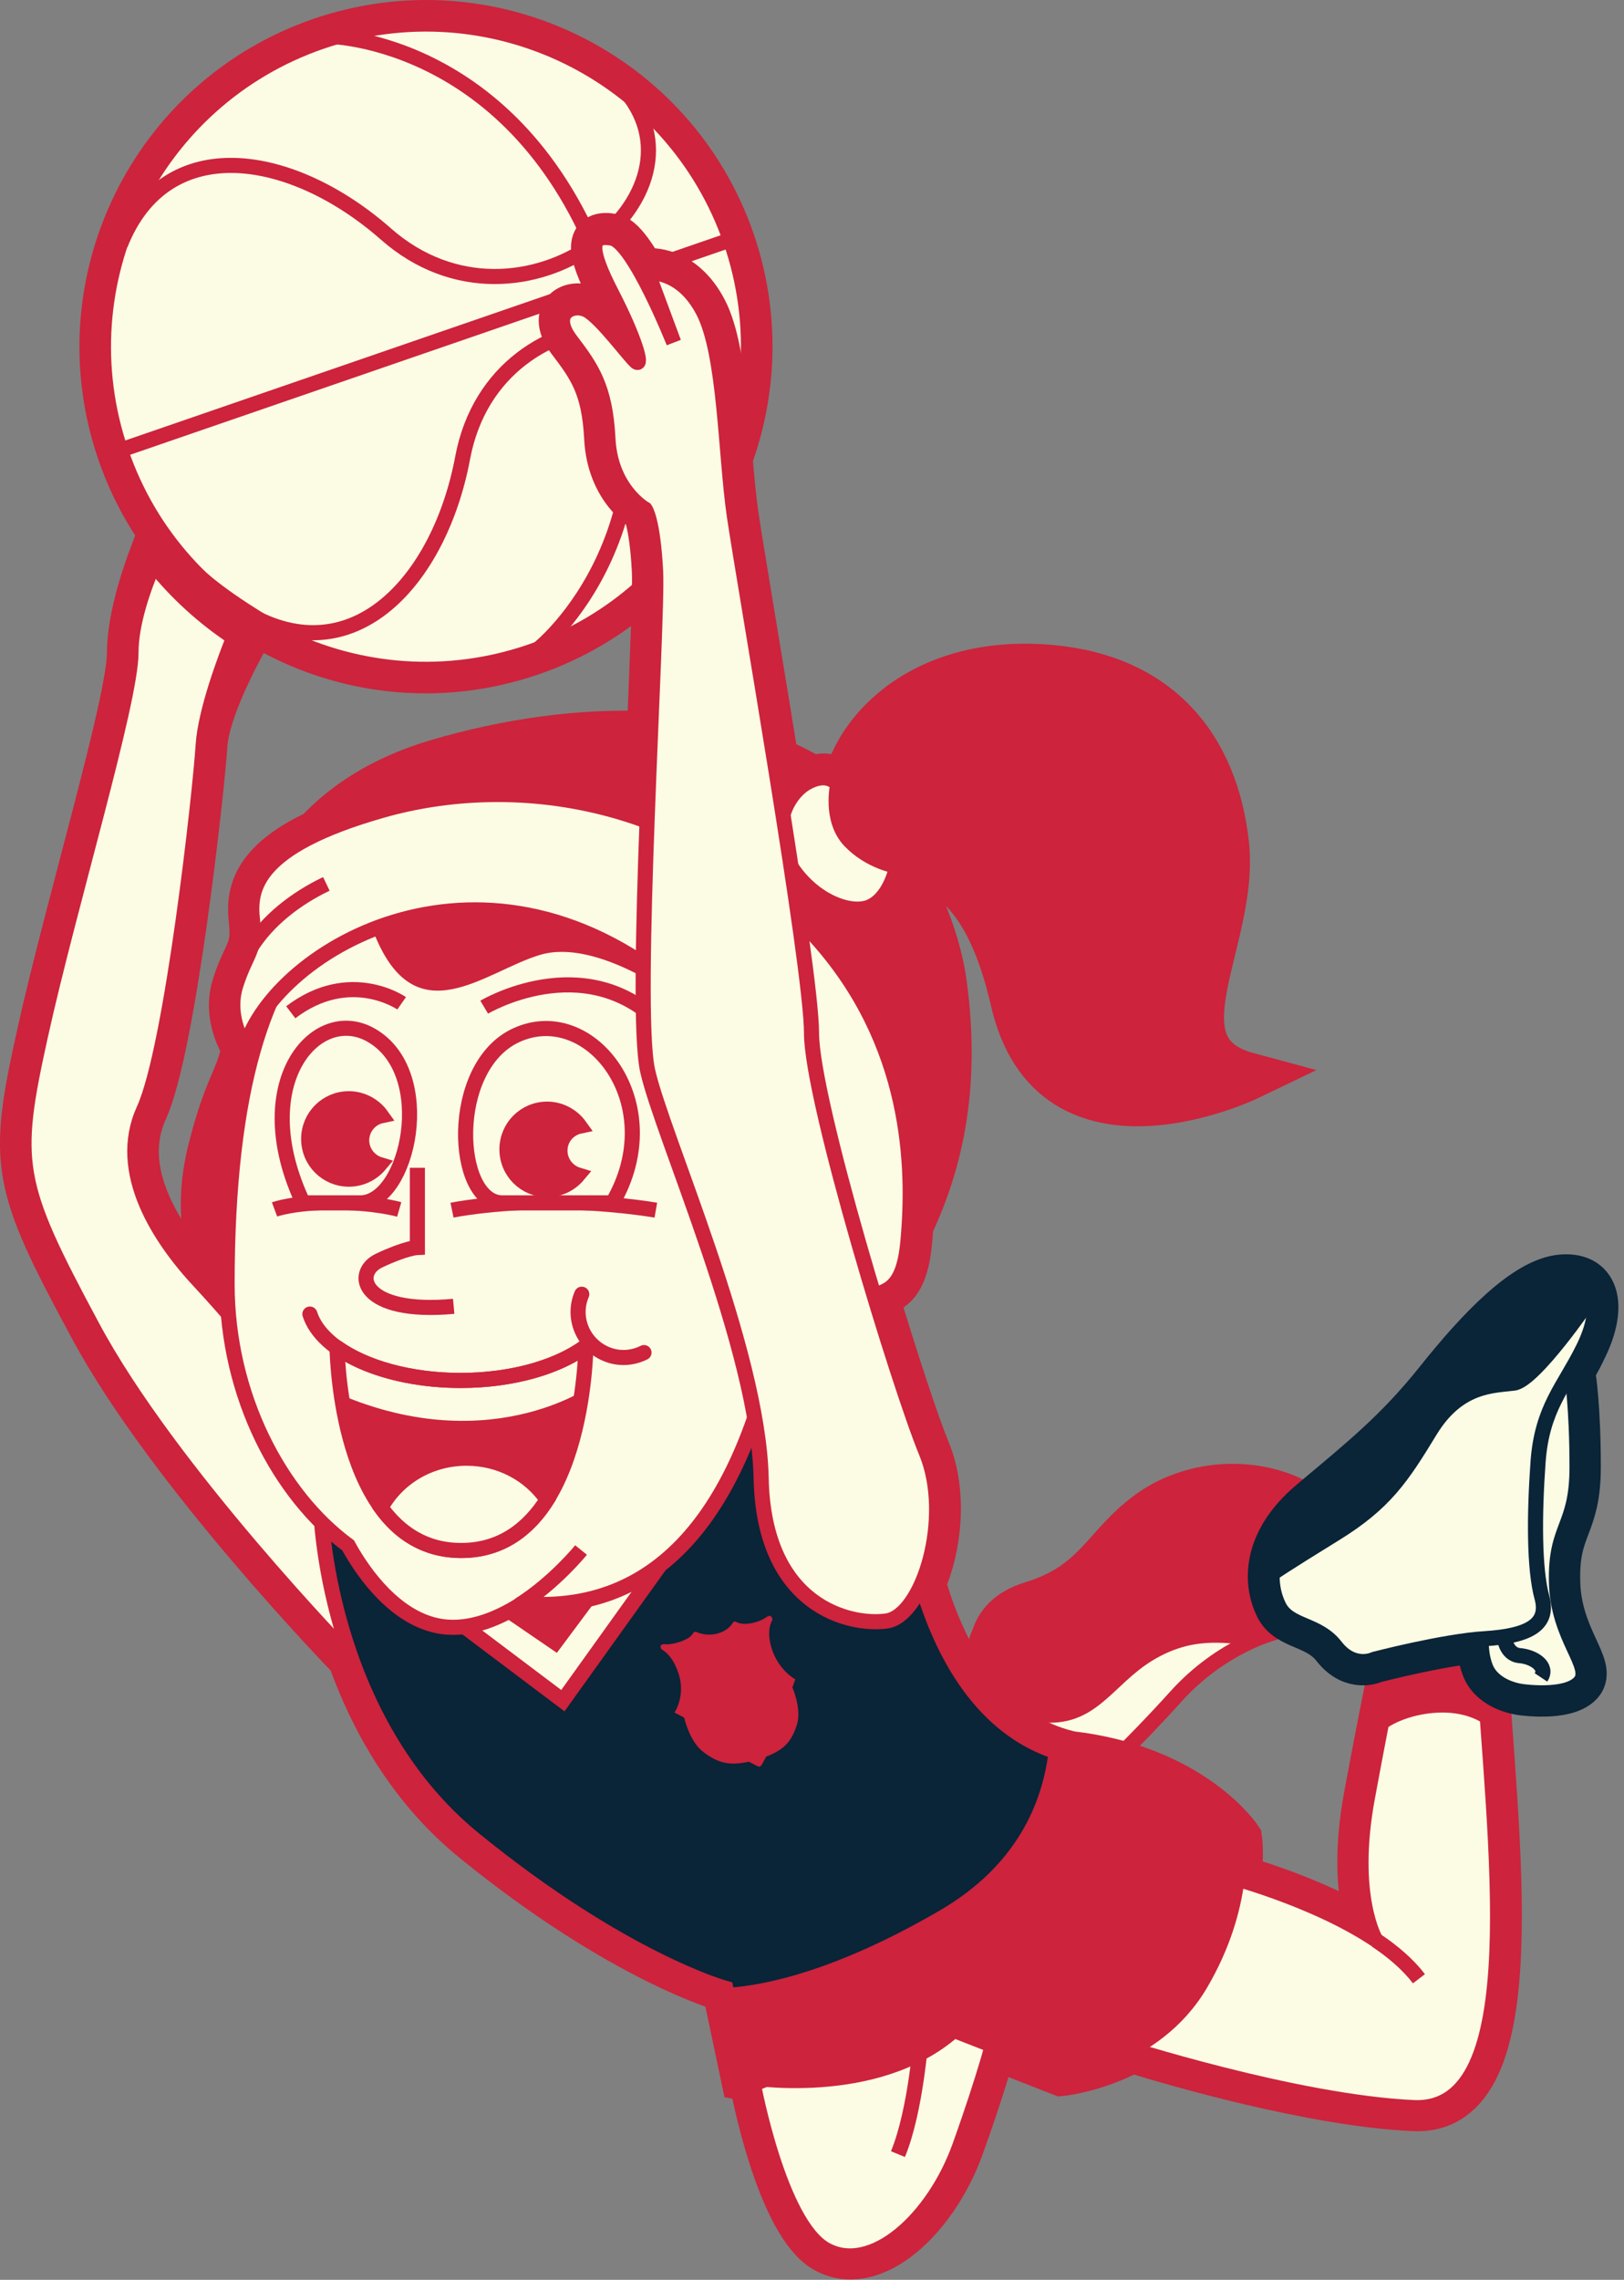 <?xml version="1.0" encoding="utf-8"?>
<!-- Generator: Adobe Illustrator 19.1.0, SVG Export Plug-In . SVG Version: 6.00 Build 0)  -->
<svg version="1.1" xmlns="http://www.w3.org/2000/svg" xmlns:xlink="http://www.w3.org/1999/xlink" x="0px" y="0px"
	 viewBox="0 0 670.8 941.2" style="enable-background:new 0 0 670.8 941.2;" xml:space="preserve">
<rect x="0" y="0" width="670.8" height="941.2" fill="#808080" stroke="none"/>
<style type="text/css">
	.st0{fill-rule:evenodd;clip-rule:evenodd;fill:#CD233C;}
	
		.st1{fill-rule:evenodd;clip-rule:evenodd;fill:none;stroke:#CD233C;stroke-width:24.833;stroke-linecap:round;stroke-linejoin:round;stroke-miterlimit:3.864;}
	.st2{fill:#0A2438;}
	.st3{fill:none;stroke:#0A2438;stroke-width:20.452;stroke-miterlimit:3.864;}
	.st4{clip-path:url(#SVGID_2_);}
	.st5{fill-rule:evenodd;clip-rule:evenodd;fill:#FCFCE5;}
	.st6{clip-path:url(#SVGID_4_);}
	.st7{fill:#FCFCE5;}
	.st8{fill-rule:evenodd;clip-rule:evenodd;fill:none;stroke:#CD233C;stroke-width:5.113;stroke-miterlimit:3.864;}
	.st9{clip-path:url(#SVGID_6_);}
	.st10{clip-path:url(#SVGID_8_);}
	.st11{clip-path:url(#SVGID_10_);}
	.st12{fill:none;stroke:#CD233C;stroke-width:7.158;stroke-miterlimit:3.864;}
	.st13{fill-rule:evenodd;clip-rule:evenodd;fill:none;stroke:#CD233C;stroke-width:7.158;stroke-miterlimit:3.864;}
	.st14{fill:#CD233C;}
	.st15{fill:none;stroke:#CD233C;stroke-width:5.113;stroke-miterlimit:3.864;}
	.st16{clip-path:url(#SVGID_12_);}
	.st17{fill-rule:evenodd;clip-rule:evenodd;fill:#0A2438;}
	.st18{clip-path:url(#SVGID_14_);}
	.st19{clip-path:url(#SVGID_16_);}
	.st20{fill-rule:evenodd;clip-rule:evenodd;fill:none;stroke:#0A2438;stroke-width:5.113;stroke-miterlimit:3.864;}
	.st21{clip-path:url(#SVGID_18_);}
	
		.st22{fill-rule:evenodd;clip-rule:evenodd;fill:none;stroke:#FCFCE5;stroke-width:10.226;stroke-linecap:round;stroke-miterlimit:3.864;}
	.st23{clip-path:url(#SVGID_20_);}
	.st24{fill-rule:evenodd;clip-rule:evenodd;fill:none;stroke:#0A2438;stroke-width:6.243;stroke-miterlimit:3.864;}
	.st25{clip-path:url(#SVGID_22_);}
	.st26{clip-path:url(#SVGID_24_);}
	.st27{fill-rule:evenodd;clip-rule:evenodd;fill:none;stroke:#0A2438;stroke-width:5.391;stroke-miterlimit:3.864;}
	.st28{fill-rule:evenodd;clip-rule:evenodd;fill:none;stroke:#CD233C;stroke-width:7.641;stroke-miterlimit:3.864;}
	.st29{fill:none;stroke:#CD233C;stroke-width:12.782;stroke-miterlimit:3.864;}
	.st30{fill-rule:evenodd;clip-rule:evenodd;fill:none;stroke:#CD233C;stroke-width:6.376;stroke-miterlimit:3.864;}
	.st31{fill:none;stroke:#CD233C;stroke-width:8.569;stroke-miterlimit:3.864;}
	.st32{fill-rule:evenodd;clip-rule:evenodd;fill:none;stroke:#CD233C;stroke-width:12.242;stroke-miterlimit:3.864;}
	.st33{fill:none;stroke:#CD233C;stroke-width:24.483;stroke-miterlimit:3.864;}
	.st34{fill-rule:evenodd;clip-rule:evenodd;fill:none;stroke:#CD233C;stroke-width:6.122;stroke-miterlimit:3.864;}
	.st35{fill:none;stroke:#CD233C;stroke-width:6.122;stroke-miterlimit:3.864;}
	.st36{clip-path:url(#SVGID_26_);}
	.st37{clip-path:url(#SVGID_28_);}
	.st38{clip-path:url(#SVGID_30_);}
	.st39{fill-rule:evenodd;clip-rule:evenodd;fill:none;stroke:#CD233C;stroke-width:27.573;stroke-miterlimit:3.864;}
	.st40{clip-path:url(#SVGID_32_);}
	.st41{fill-rule:evenodd;clip-rule:evenodd;fill:none;stroke:#CD233C;stroke-width:8.569;stroke-miterlimit:3.864;}
	.st42{fill-rule:evenodd;clip-rule:evenodd;fill:none;stroke:#CD233C;stroke-width:6.121;stroke-miterlimit:3.864;}
	
		.st43{fill-rule:evenodd;clip-rule:evenodd;fill:none;stroke:#FCFCE5;stroke-width:12.242;stroke-linecap:round;stroke-miterlimit:3.864;}
	.st44{fill:none;stroke:#CD233C;stroke-width:6.121;stroke-miterlimit:3.864;}
	.st45{fill:none;stroke:#CD233C;stroke-width:19.843;stroke-miterlimit:3.864;}
	.st46{fill:none;stroke:#CD233C;stroke-width:6.237;stroke-miterlimit:3.864;}
	.st47{fill-rule:evenodd;clip-rule:evenodd;fill:none;stroke:#CD233C;stroke-width:6.237;stroke-miterlimit:3.864;}
	.st48{clip-path:url(#SVGID_34_);}
	.st49{clip-path:url(#SVGID_36_);}
	.st50{clip-path:url(#SVGID_38_);}
	.st51{fill:none;stroke:#CD233C;stroke-width:6.237;stroke-linecap:round;stroke-miterlimit:3.864;}
	.st52{fill:none;stroke:#0A2438;stroke-width:19.843;stroke-miterlimit:3.864;}
	.st53{fill-rule:evenodd;clip-rule:evenodd;fill:none;stroke:#0A2438;stroke-width:6.237;stroke-miterlimit:3.864;}
	.st54{clip-path:url(#SVGID_40_);}
	.st55{fill:none;stroke:#CD233C;stroke-width:5.968;stroke-miterlimit:3.864;}
	.st56{fill-rule:evenodd;clip-rule:evenodd;fill:none;stroke:#CD233C;stroke-width:5.968;stroke-miterlimit:3.864;}
	.st57{fill-rule:evenodd;clip-rule:evenodd;fill:none;stroke:#CD233C;stroke-width:19.843;stroke-miterlimit:3.864;}
	.st58{fill-rule:evenodd;clip-rule:evenodd;fill:none;stroke:#CD233C;stroke-width:6;stroke-miterlimit:3.864;}
	.st59{clip-path:url(#SVGID_42_);}
	.st60{clip-path:url(#SVGID_44_);}
	.st61{fill-rule:evenodd;clip-rule:evenodd;fill:none;stroke:#CD233C;stroke-width:4.962;stroke-miterlimit:3.864;}
	.st62{clip-path:url(#SVGID_46_);}
	.st63{fill:none;stroke:#CD233C;stroke-width:7;stroke-miterlimit:3.864;}
	.st64{fill-rule:evenodd;clip-rule:evenodd;fill:none;stroke:#CD233C;stroke-width:7;stroke-miterlimit:3.864;}
	.st65{fill-rule:evenodd;clip-rule:evenodd;fill:none;stroke:#CD233C;stroke-width:6.796;stroke-miterlimit:3.864;}
	.st66{fill:none;stroke:#CD233C;stroke-width:6.796;stroke-miterlimit:3.864;}
	.st67{fill:none;stroke:#CD233C;stroke-width:6.963;stroke-miterlimit:3.864;}
	.st68{clip-path:url(#SVGID_48_);}
	
		.st69{fill-rule:evenodd;clip-rule:evenodd;fill:none;stroke:#CD233C;stroke-width:4.496;stroke-linejoin:round;stroke-miterlimit:3.864;}
	.st70{fill:none;stroke:#CD233C;stroke-width:4.496;stroke-miterlimit:3.864;}
</style>
<g id="Background">
</g>
<g id="Guides">
</g>
<g id="Foreground">
</g>
<g id="Primer_plano">
</g>
<g id="PUNTS_2">
	<g>
		<g>
			<g>
				<g>
					<path class="st7" d="M219.3,269c69.5-23.9,106.5-99.7,82.6-169.3C277.9,30.2,202.2-6.7,132.6,17.2
						C63.1,41.2,26.1,116.9,50,186.5S149.8,293,219.3,269z"/>
				</g>
				<g>
					<path class="st45" d="M219.3,269c69.5-23.9,106.5-99.7,82.6-169.3C277.9,30.2,202.2-6.7,132.6,17.2
						C63.1,41.2,26.1,116.9,50,186.5S149.8,293,219.3,269z"/>
				</g>
			</g>
			<g>
				<g>
					<path class="st7" d="M219.3,269c69.5-23.9,106.5-99.7,82.6-169.3C277.9,30.2,202.2-6.7,132.6,17.2
						C63.1,41.2,26.1,116.9,50,186.5S149.8,293,219.3,269z"/>
				</g>
				<g>
					<path class="st46" d="M219.3,269c69.5-23.9,106.5-99.7,82.6-169.3C277.9,30.2,202.2-6.7,132.6,17.2
						C63.1,41.2,26.1,116.9,50,186.5S149.8,293,219.3,269z"/>
				</g>
			</g>
			<g>
				<path class="st47" d="M49.7,101c18.9-47.6,71.4-38.1,109.7-4.4C215.5,146,297.8,80,256.8,35.8"/>
			</g>
			<g>
				<path class="st47" d="M102,253.1c44.2,25.8,79.7-13.9,89.1-64.1c13.8-73.5,118.3-69.1,113.2-9.1"/>
			</g>
			<g>
				<line class="st47" x1="301.5" y1="99.1" x2="51" y2="185.4"/>
			</g>
			<g>
				<path class="st47" d="M222.6,267.7c0,0,63-49.9,28.2-151S135.6,15,135.6,15"/>
			</g>
			<g>
				<g>
					<path class="st5" d="M403.5,712.7c0,0-3.7-34.6,1.6-38.9c5.3-4.3,122,0,122,0s-22.2,5.3-41.4,26.6c-19.2,21.3-39.4,40-39.4,40
						L403.5,712.7z"/>
					<path class="st47" d="M403.5,712.7c0,0-3.7-34.6,1.6-38.9c5.3-4.3,122,0,122,0s-22.2,5.3-41.4,26.6c-19.2,21.3-39.4,40-39.4,40
						L403.5,712.7z"/>
				</g>
				<g>
					<path class="st0" d="M403.6,685c0,0-3.7-21.3,20.8-28.8c24.5-7.5,26.6-21.8,45.8-36.2c19.2-14.4,47.9-17,69.8-4.8
						s19.2,32.5,11.7,41.5c-7.5,9.1-25.6,19.7-35.7,19.2c-10.1-0.5-24-3.7-41.5,6.9c-17.6,10.7-23.4,27.7-45.3,25
						C407.4,705.3,403.6,685,403.6,685z"/>
					<path class="st47" d="M403.6,685c0,0-3.7-21.3,20.8-28.8c24.5-7.5,26.6-21.8,45.8-36.2c19.2-14.4,47.9-17,69.8-4.8
						s19.2,32.5,11.7,41.5c-7.5,9.1-25.6,19.7-35.7,19.2c-10.1-0.5-24-3.7-41.5,6.9c-17.6,10.7-23.4,27.7-45.3,25
						C407.4,705.3,403.6,685,403.6,685z"/>
				</g>
			</g>
			<g>
				<path class="st7" d="M101.3,433c0,0,0.2-0.6,0.2-0.7c0,0-8.4-11.8-4-25.4c4.3-13.6,8.4-13.9,6.9-26.9
					c-1.1-10.3,0.1-23.3,26.9-35.8c11.1-11.9,26.9-22.5,49.7-29.2c27.9-8.2,58.7-12.9,87.8-11.4c1.3-32.5,2.5-60,2.1-68
					c-1.1-21.3-4.3-25.6-4.3-25.6s-14.4-8-15.4-29.3c-1.1-21.3-6.9-29.3-15.4-40.5c-8.5-11.2,1.1-15.4,6.9-12.3
					c5.9,3.2,17.6,19.2,20.2,21.3c2.7,2.1-0.5-9.6-10.1-28.2c-9.6-18.6-9.1-24.5,0-22.9c9.1,1.6,25.6,43.1,25.6,43.1l-10.7-28.8
					c0,0,13.8-1.6,22.9,16c9.1,17.6,9.1,58.6,12.8,84.2c1.8,12.4,9.3,56.4,16.6,101.6c5.4,2.2,10.6,4.8,15.6,7.8
					c7.5-3.1,10.7,1.8,10.7,1.8s-0.5,2-0.6,5c1,0.8,2,1.6,3,2.4c0.6-24.3,27.8-57.9,80.2-55.4c49.6,2.4,72.7,33.1,77.1,72.7
					c4.4,39.7-31.4,84.9,9.4,95.9c0,0-80.4,38.7-96.4-31.4c-10.5-45.7-29.3-56.9-48.5-57.9l-0.9-0.1c9.8,15,17.5,33.6,19.9,51.6
					c5.9,44-2.6,75.3-13.9,99.3c-0.1,2.3-0.3,4.5-0.5,6.6c-1.7,18.6-7.9,19.8-13.9,22c8.6,28.4,17,53.8,21.5,64.7
					c7.1,17.2,4.6,39.7-2,54.4c7.6,26.5,24.6,62.6,61.5,71c50,5.8,69.2,34.6,69.2,34.6s0.9,6.3-0.3,16.4c11.5,3.4,37.4,11.8,57.2,25
					c0,0-10.8-18.1-3.4-58.6c7.5-40.5,14.9-75.6,14.9-75.6l32.9,16.1c4.3,76.7,20.4,189.6-28.6,187.4
					c-41.4-1.8-99.7-18.8-116.6-24.1c-15.2,8.2-29.1,9.6-29.1,9.6l-28.3-11.1c-2,7.2-6.3,21.5-13.5,41.6
					c-10.7,29.8-36.2,53.3-55.4,42.6c-19.2-10.7-29.8-68.2-29.8-68.2l4.7-2c-5.3-0.4-8.5-1-8.5-1l-7.7-36.5
					c0,0-42.3-11.5-103.8-61.5c-26.7-21.7-42.2-50.3-51.2-75.8l-0.2,0.3c0,0-74.6-76.7-106.5-136.4C6.1,488,5,480.5,16.8,427.2
					s37.3-137.4,37.3-157.7c0-13.3,5.4-30.2,9.8-41.8c10.1,14.4,24,24,38.5,33.2c-4.8,8.5-17.6,32.3-18.4,47
					C82.8,326,71.1,432.6,59.4,458.1c-11.7,25.6,6.4,53.3,23.4,71.4c3.2,3.4,7.2,7.9,11.5,12.8c-0.3-3.3-0.4-6.6-0.5-10l-1.9-3
					c0,0-12.7-20.8-4.6-53.7C94,448.5,99,445.7,101.3,433z"/>
				<path class="st45" d="M101.3,433c0,0,0.2-0.6,0.2-0.7c0,0-8.4-11.8-4-25.4c4.3-13.6,8.4-13.9,6.9-26.9
					c-1.1-10.3,0.1-23.3,26.9-35.8c11.1-11.9,26.9-22.5,49.7-29.2c27.9-8.2,58.7-12.9,87.8-11.4c1.3-32.5,2.5-60,2.1-68
					c-1.1-21.3-4.3-25.6-4.3-25.6s-14.4-8-15.4-29.3c-1.1-21.3-6.9-29.3-15.4-40.5c-8.5-11.2,1.1-15.4,6.9-12.3
					c5.9,3.2,17.6,19.2,20.2,21.3c2.7,2.1-0.5-9.6-10.1-28.2c-9.6-18.6-9.1-24.5,0-22.9c9.1,1.6,25.6,43.1,25.6,43.1l-10.7-28.8
					c0,0,13.8-1.6,22.9,16c9.1,17.6,9.1,58.6,12.8,84.2c1.8,12.4,9.3,56.4,16.6,101.6c5.4,2.2,10.6,4.8,15.6,7.8
					c7.5-3.1,10.7,1.8,10.7,1.8s-0.5,2-0.6,5c1,0.8,2,1.6,3,2.4c0.6-24.3,27.8-57.9,80.2-55.4c49.6,2.4,72.7,33.1,77.1,72.7
					c4.4,39.7-31.4,84.9,9.4,95.9c0,0-80.4,38.7-96.4-31.4c-10.5-45.7-29.3-56.9-48.5-57.9l-0.9-0.1c9.8,15,17.5,33.6,19.9,51.6
					c5.9,44-2.6,75.3-13.9,99.3c-0.1,2.3-0.3,4.5-0.5,6.6c-1.7,18.6-7.9,19.8-13.9,22c8.6,28.4,17,53.8,21.5,64.7
					c7.1,17.2,4.6,39.7-2,54.4c7.6,26.5,24.6,62.6,61.5,71c50,5.8,69.2,34.6,69.2,34.6s0.9,6.3-0.3,16.4c11.5,3.4,37.4,11.8,57.2,25
					c0,0-10.8-18.1-3.4-58.6c7.5-40.5,14.9-75.6,14.9-75.6l32.9,16.1c4.3,76.7,20.4,189.6-28.6,187.4
					c-41.4-1.8-99.7-18.8-116.6-24.1c-15.2,8.2-29.1,9.6-29.1,9.6l-28.3-11.1c-2,7.2-6.3,21.5-13.5,41.6
					c-10.7,29.8-36.2,53.3-55.4,42.6c-19.2-10.7-29.8-68.2-29.8-68.2l4.7-2c-5.3-0.4-8.5-1-8.5-1l-7.7-36.5
					c0,0-42.3-11.5-103.8-61.5c-26.7-21.7-42.2-50.3-51.2-75.8l-0.2,0.3c0,0-74.6-76.7-106.5-136.4C6.1,488,5,480.5,16.8,427.2
					s37.3-137.4,37.3-157.7c0-13.3,5.4-30.2,9.8-41.8c10.1,14.4,24,24,38.5,33.2c-4.8,8.5-17.6,32.3-18.4,47
					C82.8,326,71.1,432.6,59.4,458.1c-11.7,25.6,6.4,53.3,23.4,71.4c3.2,3.4,7.2,7.9,11.5,12.8c-0.3-3.3-0.4-6.6-0.5-10l-1.9-3
					c0,0-12.7-20.8-4.6-53.7C94,448.5,99,445.7,101.3,433z"/>
			</g>
			<g>
				<path class="st5" d="M402.4,822.4l-91.2,38.1c0,0,10.7,57.5,29.8,68.2c19.2,10.7,44.7-12.8,55.4-42.6
					c10.7-29.8,14.9-46.9,14.9-46.9L402.4,822.4z"/>
				<path class="st47" d="M402.4,822.4l-91.2,38.1c0,0,10.7,57.5,29.8,68.2c19.2,10.7,44.7-12.8,55.4-42.6
					c10.7-29.8,14.9-46.9,14.9-46.9L402.4,822.4z"/>
			</g>
			<g>
				<path class="st5" d="M144.6,684c0,0-74.6-76.7-106.5-136.4C6.1,488,5,480.5,16.8,427.2s37.3-137.4,37.3-157.7
					c0-12.4,5.3-27,9.3-36.5c9.5,11.8,20.7,22,33.1,30.2c-3.5,8.7-11.7,30.4-12.6,44.6C82.8,326,71.1,432.6,59.4,458.1
					c-11.7,25.6,6.4,53.3,23.4,71.4c17,18.1,54.3,63.9,54.3,63.9l35.2,41.5L144.6,684z"/>
				<path class="st47" d="M144.6,684c0,0-74.6-76.7-106.5-136.4C6.1,488,5,480.5,16.8,427.2s37.3-137.4,37.3-157.7
					c0-12.4,5.3-27,9.3-36.5c9.5,11.8,20.7,22,33.1,30.2c-3.5,8.7-11.7,30.4-12.6,44.6C82.8,326,71.1,432.6,59.4,458.1
					c-11.7,25.6,6.4,53.3,23.4,71.4c17,18.1,54.3,63.9,54.3,63.9l35.2,41.5L144.6,684z"/>
			</g>
			<g>
				<path class="st5" d="M462.5,844.5c0,0,72.4,23.4,121.5,25.6c49,2.1,32.9-110.7,28.6-187.4l-32.9-16.1c0,0-7.5,35.2-14.9,75.6
					c-7.5,40.5,3.4,58.6,3.4,58.6c-26.1-17.4-63-26.7-63-26.7L462.5,844.5z"/>
				<path class="st47" d="M462.5,844.5c0,0,72.4,23.4,121.5,25.6c49,2.1,32.9-110.7,28.6-187.4l-32.9-16.1c0,0-7.5,35.2-14.9,75.6
					c-7.5,40.5,3.4,58.6,3.4,58.6c-26.1-17.4-63-26.7-63-26.7L462.5,844.5z"/>
			</g>
			<g>
				<g>
					<defs>
						<path id="SVGID_33_" d="M132.5,622.9c0,0,1.9,86.5,63.5,136.5c61.5,50,103.8,61.5,103.8,61.5l7.7,36.5c0,0,53.8,9.6,86.5-19.2
							l44.2,17.3c0,0,38.5-3.8,57.7-36.5c19.2-32.7,15.4-59.6,15.4-59.6s-19.2-28.8-69.2-34.6c-59.6-13.5-67.3-100-67.3-100
							l-58.7-63.4L132.5,622.9z"/>
					</defs>
					<use xlink:href="#SVGID_33_"  style="overflow:visible;fill-rule:evenodd;clip-rule:evenodd;fill:#CD233C;"/>
					<clipPath id="SVGID_2_">
						<use xlink:href="#SVGID_33_"  style="overflow:visible;"/>
					</clipPath>
					<g class="st4">
						<path class="st17" d="M289.5,823.5c0,0,34.1,6.4,100.1-32c66.1-38.4,43.7-107.6,43.7-107.6l-78.8-164.1l-182.2-8.5L70,594.5
							l85.2,191.8L289.5,823.5z"/>
						<path class="st47" d="M289.5,823.5c0,0,34.1,6.4,100.1-32c66.1-38.4,43.7-107.6,43.7-107.6l-78.8-164.1l-182.2-8.5L70,594.5
							l85.2,191.8L289.5,823.5z"/>
						<g>
							<defs>
								<polygon id="SVGID_35_" points="293.2,617.4 232.5,702.1 139.8,632.3 187.2,607.8 								"/>
							</defs>
							<use xlink:href="#SVGID_35_"  style="overflow:visible;fill-rule:evenodd;clip-rule:evenodd;fill:#FCFCE5;"/>
							<clipPath id="SVGID_4_">
								<use xlink:href="#SVGID_35_"  style="overflow:visible;"/>
							</clipPath>
							<g class="st6">
								<polygon class="st0" points="244.8,657.3 229.3,678.1 205.9,662.1 216.5,654.7 								"/>
								<polygon class="st47" points="244.8,657.3 229.3,678.1 205.9,662.1 216.5,654.7 								"/>
							</g>
							
								<use xlink:href="#SVGID_35_"  style="overflow:visible;fill-rule:evenodd;clip-rule:evenodd;fill:none;stroke:#CD233C;stroke-width:6.237;stroke-miterlimit:3.864;"/>
						</g>
					</g>
					
						<use xlink:href="#SVGID_33_"  style="overflow:visible;fill-rule:evenodd;clip-rule:evenodd;fill:none;stroke:#CD233C;stroke-width:6.237;stroke-miterlimit:3.864;"/>
				</g>
			</g>
			<g>
				<path class="st5" d="M342,462.6c-14.8-63.1-62.1-109.3-118.2-109.3c-68,0-130,13.9-130,176.8c0,46.1,21.8,87.1,50,107.9
					c6.9,12.6,19.7,29.5,36.6,33.1c11.9,2.6,24.3-2.2,34.4-8.6l9-0.1c59.3,0,87.9-55.3,99.6-124l29.3-21.3L342,462.6z"/>
				<path class="st47" d="M342,462.6c-14.8-63.1-62.1-109.3-118.2-109.3c-68,0-130,13.9-130,176.8c0,46.1,21.8,87.1,50,107.9
					c6.9,12.6,19.7,29.5,36.6,33.1c11.9,2.6,24.3-2.2,34.4-8.6l9-0.1c59.3,0,87.9-55.3,99.6-124l29.3-21.3L342,462.6z"/>
			</g>
			<g>
				<g>
					<path class="st47" d="M186.7,499.6c0,0,16.5-3.4,40.7-3.4c24.3,0,43.5,3.4,43.5,3.4"/>
				</g>
				<g>
					<path class="st5" d="M207.5,496.6c-19.8,0-22.6-56.4,5.9-69.3c30.7-13.9,63.4,28.7,39.6,69.3H207.5z"/>
					<path class="st47" d="M207.5,496.6c-19.8,0-22.6-56.4,5.9-69.3c30.7-13.9,63.4,28.7,39.6,69.3H207.5z"/>
				</g>
				<g>
					<g>
						<path class="st14" d="M239.5,464.9c-3-4.2-8-7-13.5-7c-9.2,0-16.6,7.4-16.6,16.6c0,9.2,7.4,16.6,16.6,16.6
							c5.1,0,9.7-2.3,12.8-6c-4.3-1.3-7.5-5.3-7.5-10C231.2,470.1,234.8,465.9,239.5,464.9z"/>
						<path class="st46" d="M239.5,464.9c-3-4.2-8-7-13.5-7c-9.2,0-16.6,7.4-16.6,16.6c0,9.2,7.4,16.6,16.6,16.6
							c5.1,0,9.7-2.3,12.8-6c-4.3-1.3-7.5-5.3-7.5-10C231.2,470.1,234.8,465.9,239.5,464.9z"/>
					</g>
				</g>
			</g>
			<g>
				<g>
					<defs>
						<path id="SVGID_37_" d="M190.3,569.9c-21,0-39.6-5.4-51.1-13.6c0.2,7.2,2.9,83.8,51.4,83.8c50.8,0,51.4-84.3,51.4-84.3
							C230.6,564.3,211.7,569.9,190.3,569.9z"/>
					</defs>
					<use xlink:href="#SVGID_37_"  style="overflow:visible;fill-rule:evenodd;clip-rule:evenodd;fill:#CD233C;"/>
					<clipPath id="SVGID_6_">
						<use xlink:href="#SVGID_37_"  style="overflow:visible;"/>
					</clipPath>
					<g class="st9">
						<path class="st5" d="M245.3,575.1c0,0-44.2,31.4-109.2,2.1c-65-29.3,12.3-36.2,12.3-36.2l101.7-1.1L245.3,575.1z"/>
						<path class="st47" d="M245.3,575.1c0,0-44.2,31.4-109.2,2.1c-65-29.3,12.3-36.2,12.3-36.2l101.7-1.1L245.3,575.1z"/>
					</g>
					
						<use xlink:href="#SVGID_37_"  style="overflow:visible;fill-rule:evenodd;clip-rule:evenodd;fill:none;stroke:#CD233C;stroke-width:6.237;stroke-linejoin:round;stroke-miterlimit:3.864;"/>
				</g>
			</g>
			<g>
				<path class="st7" d="M226,619.1c-7.1-10.3-19.3-17.1-33.3-17.1c-15.4,0-28.7,8.3-35.3,20.4c7.5,10.4,18.1,17.7,33.1,17.7
					C207.1,640.1,218.4,631.1,226,619.1z"/>
				<path class="st46" d="M226,619.1c-7.1-10.3-19.3-17.1-33.3-17.1c-15.4,0-28.7,8.3-35.3,20.4c7.5,10.4,18.1,17.7,33.1,17.7
					C207.1,640.1,218.4,631.1,226,619.1z"/>
			</g>
			<g>
				<path class="st51" d="M266,558.4c-4.8,2.4-10.5,2.8-15.8,0.5c-9.5-4.1-14-15.1-9.9-24.6"/>
			</g>
			<g>
				<g>
					<path class="st47" d="M164.9,499.3c0,0-10-2.9-26.9-2.9c-16.8,0-24.6,2.9-24.6,2.9"/>
				</g>
				<g>
					<path class="st5" d="M148.8,496.6c19.8,0,31.7-53.9,4.4-69.3c-22.8-12.9-51.2,20.3-28,69.3C125.3,496.6,129,496.6,148.8,496.6z
						"/>
					<path class="st47" d="M148.8,496.6c19.8,0,31.7-53.9,4.4-69.3c-22.8-12.9-51.2,20.3-28,69.3C125.3,496.6,129,496.6,148.8,496.6
						z"/>
				</g>
				<g>
					<g>
						<path class="st14" d="M157.6,460.6c-3-4.2-8-7-13.5-7c-9.2,0-16.6,7.4-16.6,16.6s7.4,16.6,16.6,16.6c5.1,0,9.7-2.3,12.8-6
							c-4.3-1.3-7.5-5.3-7.5-10C149.4,465.8,152.9,461.6,157.6,460.6z"/>
						<path class="st46" d="M157.6,460.6c-3-4.2-8-7-13.5-7c-9.2,0-16.6,7.4-16.6,16.6s7.4,16.6,16.6,16.6c5.1,0,9.7-2.3,12.8-6
							c-4.3-1.3-7.5-5.3-7.5-10C149.4,465.8,152.9,461.6,157.6,460.6z"/>
					</g>
				</g>
			</g>
			<g>
				<path class="st51" d="M128,542.5c5,15.6,31,27.4,62.2,27.4c22.5,0,42.2-6.2,53.4-15.4"/>
			</g>
			<g>
				<path class="st47" d="M172.4,482.1V515c0,0-4.8,0.2-15.8,5.4c-11,5.2-7.3,22.4,30.8,18.9"/>
			</g>
			<g>
				<path class="st0" d="M106.4,415.5c0,0-8.1-76.3,74.5-100.5c60.3-17.7,134.1-19.3,175.6,23.7c15.4,15.9,29.5,42.7,32.9,68.2
					c8.7,64.7-13.8,101.9-30.4,128.8c-14.7,23.8-9.7-12.5-20.2,0.5c0,0,23.5-21.9-10-108.6s-127.7-78.6-160-67s-60.7,57.2-60.7,57.2
					L106.4,415.5z"/>
				<path class="st47" d="M106.4,415.5c0,0-8.1-76.3,74.5-100.5c60.3-17.7,134.1-19.3,175.6,23.7c15.4,15.9,29.5,42.7,32.9,68.2
					c8.7,64.7-13.8,101.9-30.4,128.8c-14.7,23.8-9.7-12.5-20.2,0.5c0,0,23.5-21.9-10-108.6s-127.7-78.6-160-67s-60.7,57.2-60.7,57.2
					L106.4,415.5z"/>
			</g>
			<g>
				<path class="st0" d="M297,425.4c-16.2-14.4-50.8-38.1-73.9-31.2c-23.1,6.9-51.7,34.1-68.7-9.2c0,0,11-13.9,49.1-9.2
					c38.1,4.6,53.4,17.6,66.1,25.1C282.3,408.3,297,425.4,297,425.4z"/>
			</g>
			<g>
				<g>
					<g>
						<path class="st0" d="M428.8,276c49.6,2.4,72.7,33.1,77.1,72.7c4.4,39.7-31.4,84.9,9.4,95.9c0,0-80.4,38.7-96.4-31.4
							c-10.5-45.7-29.3-56.9-48.5-57.9C327.5,353.2,348.4,272.1,428.8,276z"/>
						<path class="st47" d="M428.8,276c49.6,2.4,72.7,33.1,77.1,72.7c4.4,39.7-31.4,84.9,9.4,95.9c0,0-80.4,38.7-96.4-31.4
							c-10.5-45.7-29.3-56.9-48.5-57.9C327.5,353.2,348.4,272.1,428.8,276z"/>
					</g>
					<g>
						<path class="st5" d="M370.4,357.6c0,0-2.3,12.4-10.5,16.5c-6.5,3.3-17.9-0.2-26.5-8.3c-18.7-17.6-9.9-36.9-0.6-42.4
							c9.4-5.5,13.2,0.6,13.2,0.6s-3.3,14.3,5,23.1C359.4,355.9,370.4,357.6,370.4,357.6z"/>
						<path class="st47" d="M370.4,357.6c0,0-2.3,12.4-10.5,16.5c-6.5,3.3-17.9-0.2-26.5-8.3c-18.7-17.6-9.9-36.9-0.6-42.4
							c9.4-5.5,13.2,0.6,13.2,0.6s-3.3,14.3,5,23.1C359.4,355.9,370.4,357.6,370.4,357.6z"/>
					</g>
				</g>
			</g>
			<g>
				<path class="st0" d="M303.4,434c13.9,15.6-32.4,63,6.9,110.3c0,0-5.7-56.7,16.8-61.9c0,0-3.2-18.9-10.1-29.8
					C310,441.6,303.4,434,303.4,434z"/>
				<path class="st47" d="M303.4,434c13.9,15.6-32.4,63,6.9,110.3c0,0-5.7-56.7,16.8-61.9c0,0-3.2-18.9-10.1-29.8
					C310,441.6,303.4,434,303.4,434z"/>
			</g>
			<g>
				<path class="st0" d="M102.9,431.1c-2.3,12.7-8.9,17.4-15.6,44.5c-8.1,32.9,4.6,53.7,4.6,53.7l2.9-50.3L102.9,431.1z"/>
				<path class="st47" d="M102.9,431.1c-2.3,12.7-8.9,17.4-15.6,44.5c-8.1,32.9,4.6,53.7,4.6,53.7l2.9-50.3L102.9,431.1z"/>
			</g>
			<g>
				<path class="st47" d="M200,415.8c0,0,41-24.5,72.4,6.4"/>
			</g>
			<g>
				<path class="st47" d="M165.9,414.2c0,0-21.3-14.9-45.8,3.7"/>
			</g>
			<g>
				<path class="st47" d="M214.5,662.6c14.8-9.4,25.5-22.7,25.5-22.7"/>
			</g>
			<g>
				<path class="st47" d="M568.2,800.9c7.1,4.7,13.4,10.1,17.9,16"/>
			</g>
			<g>
				<path class="st47" d="M380.5,840.3c0,0-2.1,30.9-9.6,49"/>
			</g>
			<g>
				<path class="st0" d="M571.4,710.6c0,0,8.4-6.1,22.8-6.7c14.4-0.5,21.7,6.1,21.7,6.1l-4.7-34c0,0-14.9,2.1-25,4
					c-10.1,1.9-11.5,4.5-11.5,4.5L571.4,710.6z"/>
				<path class="st47" d="M571.4,710.6c0,0,8.4-6.1,22.8-6.7c14.4-0.5,21.7,6.1,21.7,6.1l-4.7-34c0,0-14.9,2.1-25,4
					c-10.1,1.9-11.5,4.5-11.5,4.5L571.4,710.6z"/>
			</g>
			<g>
				<path class="st5" d="M350.5,546.3c6.1-20,21.6-2.4,24.5-33.6c2.9-31.2,1.5-82.3-38.2-126.1c-52.6-58.1-125.3-67.4-179.1-52
					c-52.6,15-54.9,32.4-53.4,45.3c1.4,13-2.6,13.3-6.9,26.9c-4.3,13.6,4,25.4,4,25.4c12.1-40.1,99.7-93,181.7-20.8
					c57.2,50.3,50.9,110.1,39.8,145.3C322.9,556.8,346.7,558.8,350.5,546.3z"/>
				<path class="st47" d="M350.5,546.3c6.1-20,21.6-2.4,24.5-33.6c2.9-31.2,1.5-82.3-38.2-126.1c-52.6-58.1-125.3-67.4-179.1-52
					c-52.6,15-54.9,32.4-53.4,45.3c1.4,13-2.6,13.3-6.9,26.9c-4.3,13.6,4,25.4,4,25.4c12.1-40.1,99.7-93,181.7-20.8
					c57.2,50.3,50.9,110.1,39.8,145.3C322.9,556.8,346.7,558.8,350.5,546.3z"/>
			</g>
			<g>
				<path class="st47" d="M103.5,391.3c7.1-11.4,18.6-20.3,31.3-26.4"/>
			</g>
			<g>
				<path class="st5" d="M267.6,112.6c0,0,13.8-1.6,22.9,16c9.1,17.6,9.1,58.6,12.8,84.2c3.7,25.6,31.9,186,31.9,213.7
					c0,27.7,36.2,146,47.4,173.1c11.2,27.2-1.5,67.5-16.4,69.6c-14.9,2.1-50.7-5.7-51.8-58.9c-1.1-53.3-41-141.7-46.9-168.3
					c-5.9-26.6,4.4-184.9,3.3-206.2c-1.1-21.3-4.3-25.6-4.3-25.6s-14.4-8-15.4-29.3c-1.1-21.3-6.9-29.3-15.4-40.5
					c-8.5-11.2,1.1-15.4,6.9-12.3c5.9,3.2,17.6,19.2,20.2,21.3c2.7,2.1-0.5-9.6-10.1-28.2c-9.6-18.6-9.1-24.5,0-22.9
					c9.1,1.6,25.6,43.1,25.6,43.1L267.6,112.6z"/>
				<path class="st47" d="M267.6,112.6c0,0,13.8-1.6,22.9,16c9.1,17.6,9.1,58.6,12.8,84.2c3.7,25.6,31.9,186,31.9,213.7
					c0,27.7,36.2,146,47.4,173.1c11.2,27.2-1.5,67.5-16.4,69.6c-14.9,2.1-50.7-5.7-51.8-58.9c-1.1-53.3-41-141.7-46.9-168.3
					c-5.9-26.6,4.4-184.9,3.3-206.2c-1.1-21.3-4.3-25.6-4.3-25.6s-14.4-8-15.4-29.3c-1.1-21.3-6.9-29.3-15.4-40.5
					c-8.5-11.2,1.1-15.4,6.9-12.3c5.9,3.2,17.6,19.2,20.2,21.3c2.7,2.1-0.5-9.6-10.1-28.2c-9.6-18.6-9.1-24.5,0-22.9
					c9.1,1.6,25.6,43.1,25.6,43.1L267.6,112.6z"/>
			</g>
			<g>
				<g>
					<path class="st7" d="M646.6,569.8l2.6-2c0,0,2.1,12.8,2.1,37.8c0,25-9.1,24-8.5,47.4c0.5,23.4,15.4,35.2,9.6,41.5
						c-5.9,6.4-24,3.7-24,3.7s-11.3-1.3-14.8-9.8c-1.5-3.8-1.9-8.2-1.9-11.9c-17.2,1.4-44.1,8.4-44.1,8.4s-8.5,4.3-16-5.3
						c-7.5-9.6-19.2-8-23.4-16.5c-4.3-8.5-6.4-25.6,13.8-42.6c20.2-17,35.2-28.8,52.2-50.1c17-21.3,36.2-41.5,51.1-42.6
						c14.9-1.1,16.5,12.8,8.5,28.8C651.5,561.5,649,565.7,646.6,569.8z"/>
					<path class="st52" d="M646.6,569.8l2.6-2c0,0,2.1,12.8,2.1,37.8c0,25-9.1,24-8.5,47.4c0.5,23.4,15.4,35.2,9.6,41.5
						c-5.9,6.4-24,3.7-24,3.7s-11.3-1.3-14.8-9.8c-1.5-3.8-1.9-8.2-1.9-11.9c-17.2,1.4-44.1,8.4-44.1,8.4s-8.5,4.3-16-5.3
						c-7.5-9.6-19.2-8-23.4-16.5c-4.3-8.5-6.4-25.6,13.8-42.6c20.2-17,35.2-28.8,52.2-50.1c17-21.3,36.2-41.5,51.1-42.6
						c14.9-1.1,16.5,12.8,8.5,28.8C651.5,561.5,649,565.7,646.6,569.8z"/>
				</g>
				<g>
					<g>
						<g>
							<path class="st5" d="M617.1,592.6l-4.5,75.9c0,0-2.4,11.5,1.1,20c3.5,8.5,14.8,9.8,14.8,9.8s18.1,2.7,24-3.7
								c5.9-6.4-9.1-18.1-9.6-41.5c-0.5-23.4,8.5-22.4,8.5-47.4c0-25-2.1-37.8-2.1-37.8L617.1,592.6z"/>
							<path class="st53" d="M617.1,592.6l-4.5,75.9c0,0-2.4,11.5,1.1,20c3.5,8.5,14.8,9.8,14.8,9.8s18.1,2.7,24-3.7
								c5.9-6.4-9.1-18.1-9.6-41.5c-0.5-23.4,8.5-22.4,8.5-47.4c0-25-2.1-37.8-2.1-37.8L617.1,592.6z"/>
						</g>
						<g>
							<g>
								<defs>
									<path id="SVGID_39_" d="M567.7,685c0,0,28.8-7.5,45.8-8.5c17-1.1,26.6-5.3,23.4-17c-3.2-11.7-3.2-33.6-1.6-55.9
										c1.6-22.4,10.7-30.9,18.6-46.9c8-16,6.4-29.8-8.5-28.8c-14.9,1.1-34.1,21.3-51.1,42.6c-17,21.3-32,33-52.2,50.1
										c-20.2,17-18.1,34.1-13.8,42.6c4.3,8.5,16,6.9,23.4,16.5C559.2,689.3,567.7,685,567.7,685z"/>
								</defs>
								<use xlink:href="#SVGID_39_"  style="overflow:visible;fill-rule:evenodd;clip-rule:evenodd;fill:#FCFCE5;"/>
								<clipPath id="SVGID_8_">
									<use xlink:href="#SVGID_39_"  style="overflow:visible;"/>
								</clipPath>
								<g class="st10">
									<path class="st17" d="M656.7,536.4c0,0-22.9,33.6-31.4,34.6c-8.5,1.1-22.9,0.5-34.6,19.7c-11.7,19.2-18.6,29.8-39.4,42.6
										c-20.8,12.8-26.1,16.5-26.1,16.5l-28.9-5.8l126.2-142.8l44.2,2.1L656.7,536.4z"/>
									<path class="st53" d="M656.7,536.4c0,0-22.9,33.6-31.4,34.6c-8.5,1.1-22.9,0.5-34.6,19.7c-11.7,19.2-18.6,29.8-39.4,42.6
										c-20.8,12.8-26.1,16.5-26.1,16.5l-28.9-5.8l126.2-142.8l44.2,2.1L656.7,536.4z"/>
								</g>
								
									<use xlink:href="#SVGID_39_"  style="overflow:visible;fill-rule:evenodd;clip-rule:evenodd;fill:none;stroke:#0A2438;stroke-width:6.237;stroke-miterlimit:3.864;"/>
							</g>
						</g>
					</g>
					<g>
						<path class="st53" d="M621.3,675.5c0,0,0.5,7.5,6.4,8c5.9,0.5,11.8,4.5,8.8,9"/>
					</g>
				</g>
			</g>
		</g>
		<g>
			<g>
				<path class="st0" d="M296.3,674.4c4.2-1.1,5.9-3.7,6.3-4.3c0.4-0.7,0.8-0.9,1.7-0.4c3.1,1.6,9.1,0.2,12.3-2.1
					c2-1.4,2.6,0.6,2.4,1.2c-0.3,0.6-2.6,4.4-0.2,11.9c2.9,9,9.7,12.6,9.7,12.6l-1.2,3.3c0,0,3.9,8.9,1.9,15.3
					c-2.2,7.1-5.3,10.4-12.7,13.3c0,0-1.2,2.2-1.6,2.9c-0.9,1.6-1.3,1.4-2.3,0.9c-1-0.5-3.3-1.7-3.3-1.7c-8,1.7-12.6,0.7-18.9-4.1
					c-5.7-4.4-7.8-14.1-7.8-14.1l-4-2.1c0,0,4.7-6.8,1.7-16c-2.5-7.7-6.3-9.6-6.9-10c-0.6-0.4-1.3-2.5,1.4-2.2
					c2.7,0.3,9.7-1.5,11.4-4.4c0.5-0.8,1-0.9,1.8-0.5C288.8,674.2,292,675.5,296.3,674.4z"/>
			</g>
		</g>
	</g>
</g>
</svg>
